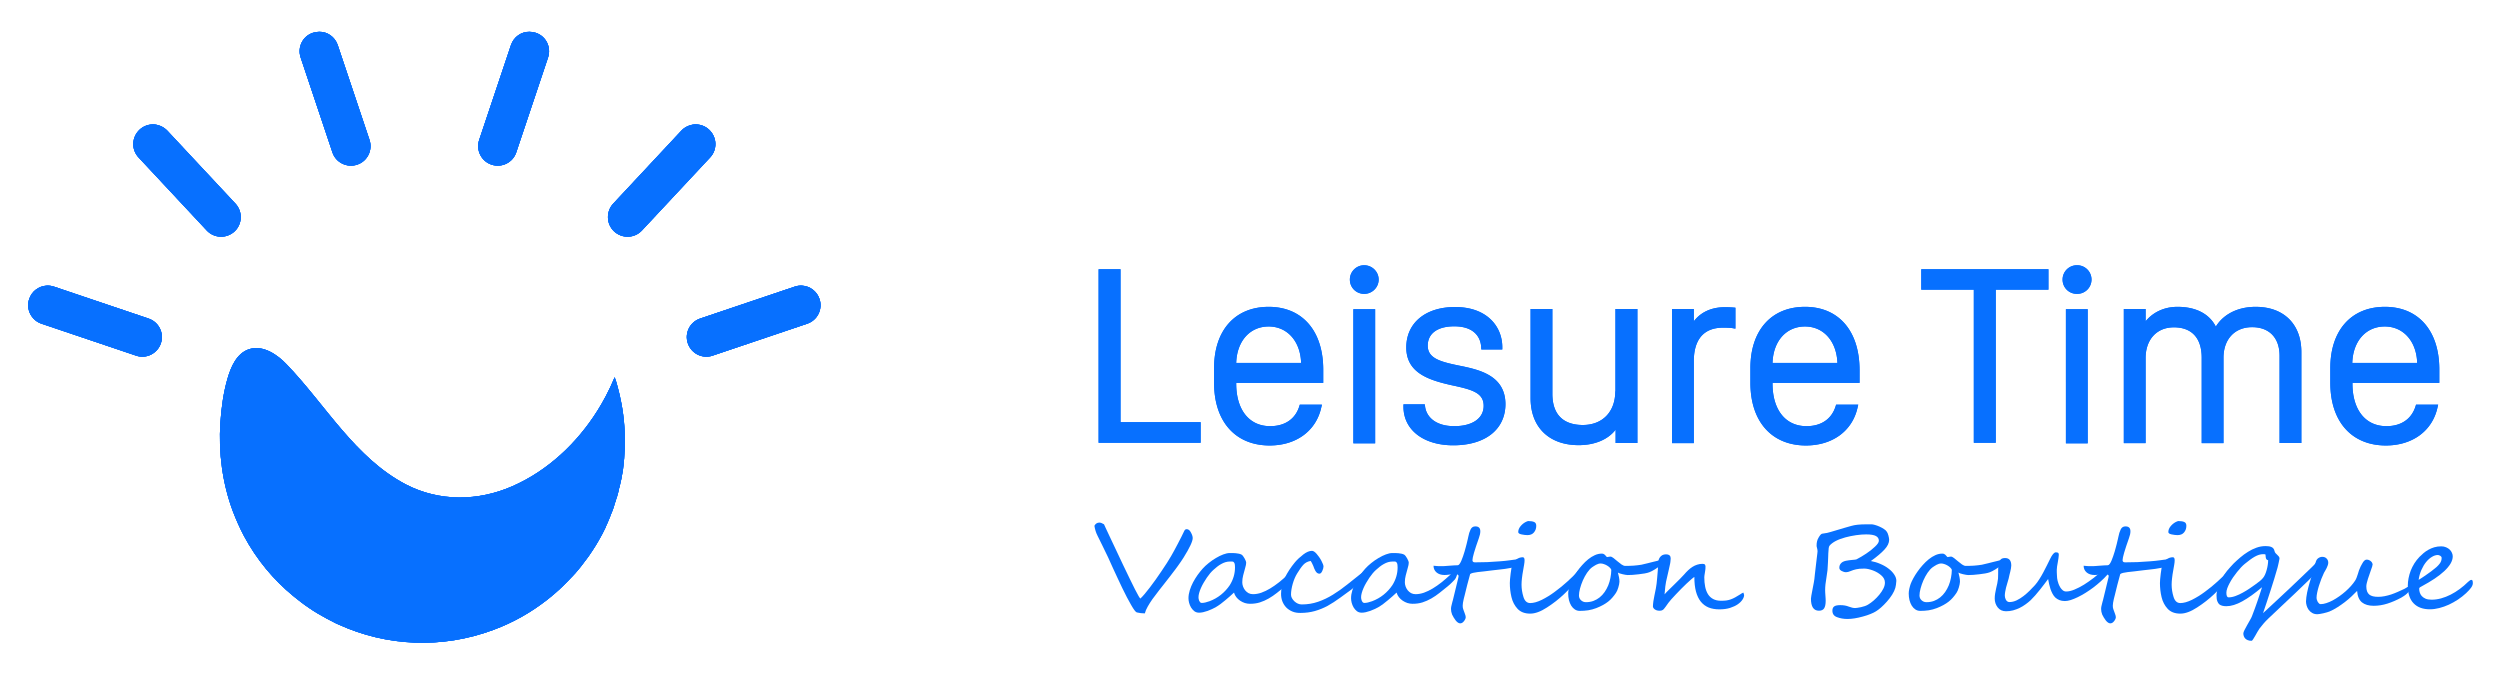 <svg width="385mm" height="104mm" viewBox="0 0 385 104" xmlns="http://www.w3.org/2000/svg"><g style="fill:#0770ff;fill-opacity:1"><path class="st0" style="fill:#0770ff;fill-opacity:1;stroke-width:1.032" transform="matrix(.256 0 0 .256 -5.307 -11.096)" d="M694.8 205.3h-13.2v104.4H743v-12.4h-48.2z"/><path class="st0" d="M234.344 96.186c-5.177 0-8.406 3.614-8.406 9.43v2.281c0 5.946 3.28 9.636 8.56 9.636 4.1 0 7.15-2.255 7.944-5.843l.102-.436h-3.408l-.077.257c-.615 1.947-2.204 3.05-4.485 3.05-3.229 0-5.227-2.512-5.227-6.561v-.103h13.402v-2.024c0-5.997-3.229-9.687-8.405-9.687zm-4.997 8.636c.102-3.357 2.101-5.612 4.997-5.612 2.87 0 4.894 2.28 4.997 5.612zM247.388 96.545h3.357V117.2h-3.357zM249.053 89.78a2.204 2.204 0 0 0-2.204 2.204c0 1.23.974 2.203 2.204 2.203 1.23 0 2.23-.999 2.23-2.203 0-1.205-1-2.204-2.23-2.204zM263.532 105.207c-2.844-.59-4.69-1.128-4.69-3.05 0-1.87 1.512-2.972 4.075-2.972 3.716 0 4.126 2.434 4.152 3.203l.025.359h3.23v-.36c0-3.074-2.256-6.175-7.279-6.175-4.561 0-7.508 2.46-7.508 6.227 0 3.92 3.46 5.023 6.996 5.817 3.126.666 4.92 1.153 4.92 3.178 0 1.922-1.742 3.126-4.51 3.126-3.05 0-4.331-1.563-4.51-3.024l-.051-.333h-3.28v.359c0 3.562 3.075 5.945 7.662 5.945 4.971 0 8.046-2.46 8.046-6.38-.051-4.485-4.228-5.305-7.278-5.92zM287.723 109.204c0 3.127-1.947 5.177-4.997 5.177-2.152 0-4.69-.846-4.69-4.818V96.52h-3.356v13.736c0 4.459 2.844 7.227 7.406 7.227 2.485 0 4.535-.872 5.689-2.384v2.05h3.357V96.52h-3.383v12.685zM304.637 96.237c-2.589 0-4.05 1.154-4.818 2.179v-1.897h-3.357v20.655h3.357v-12.66c0-2.331.794-5.124 4.51-5.124.615 0 1.23.025 1.46.076l.436.077v-3.229l-.333-.025a15.286 15.286 0 0 0-1.255-.051zM316.937 96.186c-5.176 0-8.405 3.614-8.405 9.43v2.281c0 5.946 3.28 9.636 8.559 9.636 4.1 0 7.15-2.255 7.944-5.843l.103-.436h-3.409l-.077.257c-.615 1.947-2.203 3.05-4.484 3.05-3.23 0-5.228-2.512-5.228-6.561v-.103h13.403v-2.024c-.026-5.997-3.23-9.687-8.406-9.687zm-4.997 8.636c.103-3.357 2.102-5.612 4.997-5.612 2.87 0 4.87 2.28 4.997 5.612z" style="fill:#0770ff;fill-opacity:1;stroke-width:.265" transform="translate(-38.97 -48.931)"/><path class="st0" style="fill:#0770ff;fill-opacity:1;stroke-width:1.032" transform="matrix(.256 0 0 .256 -5.307 -11.096)" d="M1176.5 217.6h31.6v92.1h13.2v-92.1h31.7v-12.3h-76.5z"/><path class="st0" style="fill:#0770ff;fill-opacity:1;stroke-width:.265" d="M357.119 96.545h3.357V117.2h-3.357zM358.81 89.78a2.204 2.204 0 0 0-2.203 2.204c0 1.23.974 2.203 2.204 2.203a2.204 2.204 0 1 0 0-4.407zM386.359 96.186c-3.255 0-5.253 1.538-6.15 3.05-1-1.973-3.076-3.05-5.894-3.05-2.358 0-3.998 1.077-4.92 2.23v-1.897h-3.358v20.655h3.357V104.08c0-2.87 1.717-4.74 4.357-4.74 2.767 0 4.28 1.665 4.28 4.689v13.146h3.356v-13.146c0-2.87 1.743-4.715 4.408-4.715 2.64 0 4.228 1.64 4.228 4.407v13.429h3.358v-13.941c.025-4.305-2.666-7.022-7.022-7.022zM414.625 107.846v-2.024c0-5.946-3.204-9.636-8.38-9.636-5.177 0-8.406 3.614-8.406 9.43v2.281c0 5.946 3.28 9.636 8.56 9.636 4.1 0 7.15-2.255 7.944-5.843l.102-.436h-3.408l-.077.257c-.615 1.947-2.204 3.05-4.485 3.05-3.228 0-5.227-2.512-5.227-6.561v-.103h13.377zm-13.403-3.024c.103-3.357 2.101-5.612 4.997-5.612 2.87 0 4.895 2.28 4.997 5.612z" transform="translate(-38.97 -48.931)"/><g aria-label="Vacation Boutique" style="font-weight:700;font-size:19.933px;line-height:2.2;font-family:'Segoe UI';-inkscape-font-specification:'Segoe UI Bold';stroke:#000;stroke-width:1.5" stroke="none"><path d="M209.255 140.357q0 .789-1.314 3.183-.37.662-.788 1.314-.205.33-.4.623-.194.292-.389.574-.185.273-.37.555-.185.272-.389.564-.282.419-.584.847l-.603.866q-.613.896-.993 1.49-.38.613-.681 1.216-.302.594-.419 1.12-.574 0-1.158-.157-.243-.068-.827-1.226-.292-.584-.613-1.265-.322-.681-.662-1.499l-.682-1.635q-.34-.818-.68-1.664-.653-1.655-.702-1.762-.457-1.09-.846-1.976-.38-.885-.691-1.586-.312-.691-.438-1.596.243-.526.72-.526.272 0 .671.282.01.02.215.536.214.506.632 1.528.419 1.012.896 2.15.477 1.14 1.012 2.434.545 1.285.973 2.287.428.993.75 1.723.652 1.45.788 1.518.555-.594 1.372-1.82.419-.623.837-1.285.419-.661.847-1.391.438-.73.779-1.334.34-.603.593-1.1.205-.399.448-.905.253-.516.545-1.158.302-.642.526-1.158.223-.516.389-.905.117-.321.36-.321.37 0 .613.535.263.545.263.924zM224.039 145.963q0 .117-.03.283-.029.155-.087.32-.049.166-.117.322-.058.146-.126.234-.059.078-.176.214-.107.126-.243.282-.136.156-.302.33-.155.166-.33.322-.604.555-1.188 1.08-.574.516-1.187.915-.613.4-1.285.643-.662.233-1.44.224-.36 0-.73-.127-.36-.136-.682-.38-.32-.243-.554-.584-.234-.34-.331-.749l-.594.613q-.311.312-.652.633-.331.321-.691.623-.36.301-.74.554-.214.137-.516.292-.292.156-.622.292-.322.127-.653.215-.32.077-.584.077-.399 0-.69-.243-.283-.253-.477-.613-.185-.36-.283-.769-.087-.409-.087-.73 0-.642.185-1.314.185-.671.477-1.304.301-.642.661-1.217.37-.574.72-1.021.37-.468.876-.925.507-.467 1.052-.827.545-.37 1.07-.594.526-.224.935-.224h.428q.233 0 .457.03.224.019.438.077.214.049.39.156.087.058.204.224.117.165.214.37.107.204.175.408.068.205.068.322 0 .32-.146.856-.155.672-.292 1.226-.126.545-.126 1.13 0 .33.107.68.107.341.302.624.204.282.486.467.292.175.652.175.594 0 1.217-.243.623-.253 1.255-.682.643-.438 1.275-1.002.633-.574 1.246-1.217l.166-.194q.126-.146.253-.283.136-.146.262-.253.127-.116.185-.116.205 0 .205.399zm-8.662-.807q0-.166-.02-.41-.02-.242-.126-.398-.107-.156-.263-.146h-.312q-.34 0-.661.107-.312.107-.614.302-.301.185-.583.438-.273.243-.536.515-.224.224-.477.555-.243.331-.486.73-.234.39-.458.827-.224.429-.389.857-.166.418-.263.817-.097.39-.097.71 0 .098.02.264.029.155.077.311.059.146.146.253.098.107.234.107.448 0 1.12-.282.914-.39 1.654-1.06.75-.682 1.275-1.568.759-1.372.759-2.93z" style="font-weight:400;font-family:'Segoe Script';-inkscape-font-specification:'Segoe Script';stroke:none" transform="matrix(1.064 0 0 .939 -38.97 -48.931)"/><path d="M234.842 145.895q0 .35-.253.633-.088.097-.273.263-.184.155-.33.301l-.896.896q-.253.253-.477.457-.214.195-.38.34l-.68.565-.906.75q-1.012.837-1.868 1.372-.857.526-1.84.847-.973.311-2.063.311-.672.02-1.207-.233-.526-.253-.895-.682-.36-.437-.555-1.021-.185-.584-.175-1.236 0-1.295.545-2.59.554-1.294 1.47-2.55.496-.661 1.196-1.265.691-.603 1.256-.603.302 0 .69.506.196.253.37.545.176.282.322.604.292.632.292.914 0 .283-.175.73-.175.448-.419.448-.35 0-.584-.477-.117-.243-.175-.409-.049-.175-.117-.37-.224-.583-.38-.836-.642.116-1.07.632-.204.253-.428.613-.214.35-.458.798-.194.35-.36.789-.165.438-.282.905-.117.457-.185.924-.068.458-.068.857 0 .564.487 1.1.496.516 1.07.516 1.246 0 2.365-.438 1.12-.438 2.151-1.168 1.022-.71 2.073-1.665.526-.476.993-.895.477-.428.905-.818.71-.622 1.178-.622.136 0 .136.262z" style="font-weight:400;font-family:'Segoe Script';-inkscape-font-specification:'Segoe Script';stroke:none" transform="matrix(1.064 0 0 .939 -38.97 -48.931)"/><path d="M247.572 145.963q0 .117-.029.283-.029.155-.087.32-.05.166-.117.322-.059.146-.127.234-.058.078-.175.214-.107.126-.243.282-.137.156-.302.33-.156.166-.33.322-.604.555-1.188 1.08-.574.516-1.188.915-.613.4-1.284.643-.662.233-1.44.224-.36 0-.73-.127-.36-.136-.682-.38-.321-.243-.555-.584-.233-.34-.33-.749l-.594.613q-.312.312-.652.633-.331.321-.691.623-.36.301-.74.554-.214.137-.516.292-.292.156-.623.292-.321.127-.652.215-.321.077-.584.077-.399 0-.691-.243-.282-.253-.477-.613-.185-.36-.282-.769-.088-.409-.088-.73 0-.642.185-1.314.185-.671.477-1.304.302-.642.662-1.217.37-.574.72-1.021.37-.468.876-.925.506-.467 1.051-.827.545-.37 1.07-.594.526-.224.935-.224h.428q.234 0 .458.03.224.019.438.077.214.049.39.156.087.058.203.224.117.165.215.37.107.204.175.408.068.205.068.322 0 .32-.146.856-.156.672-.292 1.226-.127.545-.127 1.13 0 .33.107.68.108.341.302.624.205.282.487.467.292.175.652.175.594 0 1.216-.243.623-.253 1.256-.682.642-.438 1.275-1.002.633-.574 1.246-1.217.048-.058.165-.194.127-.146.253-.283.137-.146.263-.253.127-.116.185-.116.204 0 .204.399zm-8.662-.807q0-.166-.02-.41-.019-.242-.126-.398-.107-.156-.263-.146h-.311q-.34 0-.662.107-.311.107-.613.302-.302.185-.584.438-.272.243-.535.515-.224.224-.477.555-.243.331-.487.73-.233.39-.457.827-.224.429-.39.857-.165.418-.262.817-.098.39-.098.71 0 .098.02.264.03.155.078.311.058.146.146.253.097.107.233.107.448 0 1.12-.282.915-.39 1.654-1.06.75-.682 1.275-1.568.76-1.372.76-2.93z" style="font-weight:400;font-family:'Segoe Script';-inkscape-font-specification:'Segoe Script';stroke:none" transform="matrix(1.064 0 0 .939 -38.97 -48.931)"/><path d="M256.78 144.173q0 .175-.05.301-.048.127-.135.214-.088.088-.205.166-.117.068-.243.136-.321.146-.77.244-.437.097-.914.175-.467.068-.934.126-.458.049-.837.107-.71.107-1.256.175-.545.059-.944.117-.399.059-.662.127-.262.068-.418.194-.205.886-.428 1.801-.215.905-.37 1.703-.03.136-.068.292-.03.146-.068.312-.069.34-.108.603-.038.253-.038.487 0 .33.068.535.039.107.087.282.049.166.127.39.156.457.156.652 0 .311-.254.671-.243.36-.545.36-.32 0-.661-.486-.166-.244-.292-.487-.127-.234-.224-.477-.156-.467-.156-.915 0-.097.01-.194.01-.107.03-.224.038-.214.116-.536.039-.155.058-.262.03-.117.05-.185.233-1.08.388-1.81.166-.73.244-1.14.204-.914.204-1.03 0-.157-.117-.234-.107-.088-.262-.088-.185 0-.419.02-.233.01-.516.048-.282.039-.467.059-.185.01-.272.01-.35 0-.643-.108-.282-.107-.486-.301-.215-.205-.331-.477-.117-.282-.117-.633.272.04.555.059.292.01.603.01.136 0 .409-.01.282-.02.7-.059.429-.039.73-.058.312-.02.507-.02.233 0 .515-.72.137-.37.254-.75.126-.379.223-.788.107-.408.176-.72.077-.321.126-.545.02-.058.088-.428.048-.195.078-.36.038-.175.058-.312.068-.37.146-.681.088-.311.195-.564.214-.507.69-.507.72 0 .72.799 0 .496-.213 1.138-.925 2.95-.925 3.601 0 .36.36.36.886 0 1.791-.038.915-.05 1.771-.127.448-.039.789-.078.35-.049.642-.088.292-.048.555-.087.272-.039.574-.078.059-.01.146-.01.097-.01.185.02.088.029.156.107.068.068.068.214z" style="font-weight:400;font-family:'Segoe Script';-inkscape-font-specification:'Segoe Script';stroke:none" transform="matrix(1.064 0 0 .939 -38.97 -48.931)"/><path d="M258.979 138.343q0 .632-.33 1.08-.322.448-.945.448-.39 0-.866-.117-.467-.117-.467-.38 0-.476.292-.905.301-.438.72-.71.33-.195.438-.195.555 0 .856.156.302.146.302.623zm6.375 7.912q.01.205-.185.555-.185.35-.516.798-.321.438-.759.944-.428.506-.905 1.013-.545.584-1.158 1.129-.604.535-1.295 1.04-1.362 1.013-2.433 1.013-1.178 0-1.83-.788-.652-.798-.885-1.927-.234-1.12-.234-2.307 0-.496.117-1.547.058-.526.117-.906.058-.38.126-.613.136-.457.574-.798.448-.36.935-.36.263 0 .263.496 0 .331-.069.75-.058.418-.126.827-.127.769-.185 1.382-.058.604-.058 1.051 0 .983.272 1.986.273 1.022.983 1.022.72 0 1.674-.526.477-.272.954-.603.477-.331.954-.74.486-.409.934-.817.448-.419.876-.857t.769-.818q.34-.38.594-.7l.029-.059q.029-.048.058-.087.03-.049.059-.078.029-.03.058-.02.136 0 .204.214.088.205.088.331z" style="font-weight:400;font-family:'Segoe Script';-inkscape-font-specification:'Segoe Script';stroke:none" transform="matrix(1.064 0 0 .939 -38.97 -48.931)"/><path d="M277.432 144.007q0 .166-.117.36-.116.195-.301.4-.185.194-.419.389-.233.185-.467.35-.234.156-.448.282-.204.117-.34.175-.253.108-.672.195-.409.078-.856.136-.448.059-.876.098-.429.029-.72.029-.117 0-.322-.039-.204-.039-.418-.097-.214-.059-.409-.127-.185-.078-.272-.156.087.37.155.75.068.37.068.769 0 .175-.048.428-.04.253-.117.516-.068.253-.156.496-.087.234-.185.39-.253.428-.525.778-.263.35-.604.652-.33.292-.75.555-.418.263-.963.506-.584.253-1.177.36-.584.097-1.217.097-.399 0-.71-.233-.312-.234-.526-.623-.214-.4-.33-.915-.108-.516-.108-1.08 0-.146.02-.36.029-.214.068-.438.048-.224.097-.429.049-.204.097-.35.136-.409.39-.934.253-.526.593-1.07.34-.556.76-1.081.418-.535.875-.954.458-.418.954-.672.496-.253.993-.253.165 0 .263.05.107.048.175.126.078.078.136.165.058.088.136.175.03.049.088.049.078 0 .195-.039.116-.039.262-.039.185 0 .458.243.272.234.564.526.302.282.594.526.302.233.535.233.263 0 .565-.01.301-.01.613-.029.311-.03.613-.068.302-.039.555-.088.068-.02.321-.087l.584-.156.71-.204q.38-.107.701-.195.321-.097.526-.156.214-.058.233-.058.059 0 .107.029.05.03.05.107zm-7.591 1.557q-.059-.194-.234-.38-.165-.184-.39-.33-.213-.146-.457-.234-.243-.097-.457-.097-.175 0-.34.058-.166.059-.332.156-.155.088-.301.205-.146.107-.273.204-.38.321-.73.905-.34.574-.603 1.246-.253.662-.409 1.324-.156.661-.156 1.148 0 .214.068.418.078.195.215.35.136.147.32.244.186.088.41.088.583 0 1.08-.205.496-.214.895-.574.409-.37.72-.876.312-.506.526-1.09.214-.594.321-1.246.117-.652.127-1.314z" style="font-weight:400;font-family:'Segoe Script';-inkscape-font-specification:'Segoe Script';stroke:none" transform="matrix(1.064 0 0 .939 -38.97 -48.931)"/><path d="M289.063 149.7q0 .341-.234.75-.233.409-.69.77-.449.35-1.12.593-.672.233-1.538.233-.876 0-1.547-.301-.672-.312-1.14-.964-.457-.652-.7-1.654-.233-1.003-.233-2.395-.156.098-.458.4-.302.291-.681.7-.37.4-.779.866-.399.468-.769.905-.36.429-.652.799-.282.37-.418.574-.244.37-.39.623-.146.243-.272.399-.127.146-.273.214-.136.058-.36.058-.204 0-.38-.058-.174-.068-.301-.166-.127-.107-.195-.233-.068-.127-.068-.253 0-.175.02-.4.02-.233.048-.466l.078-.477q.04-.234.068-.419.098-.516.215-1.207.116-.69.184-1.683.05-.633.088-1.198.049-.564.049-1.177 0-.292.068-.565.068-.272.204-.477.146-.214.35-.34.215-.127.507-.127.214 0 .35.059.136.058.214.155.078.098.098.224.029.117.029.243 0 .146-.02.292-.02.137-.02.244 0 .029-.028.224-.03.185-.088.477-.049.292-.127.652-.068.36-.146.72-.165.75-.243 1.207-.068.447-.107.778-.03.321-.049.604-.01.282-.058.681.214-.292.603-.72.39-.438.808-.896.419-.467.798-.895.39-.438.613-.73.292-.39.594-.71.302-.322.623-.555.321-.234.681-.36.36-.137.77-.137.281 0 .36.137.077.136.077.33 0 .078-.01.166v.156q0 .078-.029.282-.03.195-.058.428l-.059.428q-.02.205-.02.283 0 .846.127 1.557.127.7.409 1.217.282.506.75.788.467.282 1.148.282.438 0 .769-.049.34-.058.642-.184.312-.127.623-.322.321-.194.72-.486.098-.078.195-.146l.156-.098q.077-.048.126-.048zM311.097 147.384q0 .224-.058.643-.058.428-.088.496-.126.506-.457 1.11-.33.593-.769 1.148-.418.535-.847.964-.428.418-.73.623-.311.223-.788.438-.467.223-1.11.418-1.274.4-2.228.4-.818 0-1.499-.293-.681-.272-.681-1.06 0-.478.243-.692.253-.224.895-.224.71 0 1.236.244.536.233.915.233.214 0 .857-.146.632-.155 1.002-.408.409-.273.847-.701.438-.438.798-.935.37-.506.594-1.022.224-.515.214-.973 0-.662-.526-1.177-.525-.526-1.236-.818-.72-.292-1.226-.292-.779 0-1.187.117-.419.107-.798.292-.38.185-.653.185-.311 0-.642-.205-.33-.204-.33-.515 0-.273.077-.468.088-.204.224-.34.136-.146.311-.224.176-.088.37-.127.195-.048.419-.078.224-.038.477-.058.506-.039.613-.097.671-.39 1.382-.925.37-.272.681-.555.321-.292.604-.593.564-.594.564-.974 0-.515-.428-.778t-1.411-.263q-.322 0-.691.03-.37.028-.76.097-.389.058-.788.155-.39.088-.769.205-.38.116-.73.262-.35.146-.652.322-.302.175-.535.38-.234.194-.38.408-.078.117-.117.399-.029.272-.058.876l-.02.662q-.01.35-.029.788-.02.438-.039.76-.01.31-.029.535-.02.184-.058.457-.03.263-.078.623-.097.7-.156 1.216-.048.516-.048.974 0 .155.01.38.01.213.029.496.02.282.029.506.01.214.01.35 0 .847-.224 1.246-.224.39-.75.39-1.158 0-1.158-1.977 0-.233.234-1.566.234-1.324.263-1.655.049-.448.078-.847.039-.399.078-.759t.087-.847q.049-.486.117-1.119.049-.39.068-.633.03-.243.03-.34 0-.234-.069-.516-.039-.156-.058-.263-.01-.117-.01-.185 0-.72.263-1.236.34-.681.554-.69.341-.05.643-.118.301-.077.574-.165 1.265-.428 1.995-.672.74-.243.964-.311.447-.146.934-.204.253-.04.603-.05.35-.019.818-.019h.545q.204-.01.535.098.341.107.682.282.35.175.642.399.292.214.409.438.136.204.233.623.049.214.078.39.03.165.03.3 0 .79-.682 1.616-.671.828-1.966 1.879.72.146 1.382.477.672.32 1.178.769.516.438.817.963.312.516.312 1.051zM326.718 144.007q0 .166-.116.36-.117.195-.302.4-.185.194-.419.389-.233.185-.467.35-.233.156-.447.282-.205.117-.341.175-.253.108-.672.195-.408.078-.856.136-.448.059-.876.098-.428.029-.72.029-.117 0-.321-.039-.205-.039-.419-.097-.214-.059-.409-.127-.185-.078-.272-.156.087.37.155.75.069.37.069.769 0 .175-.05.428-.038.253-.116.516-.068.253-.156.496-.087.234-.185.39-.253.428-.525.778-.263.35-.604.652-.33.292-.749.555-.418.263-.964.506-.583.253-1.177.36-.584.097-1.217.097-.399 0-.71-.233-.312-.234-.526-.623-.214-.4-.33-.915-.108-.516-.108-1.08 0-.146.02-.36.029-.214.068-.438.049-.224.097-.429.049-.204.097-.35.137-.409.39-.934.253-.526.593-1.07.341-.556.76-1.081.418-.535.876-.954.457-.418.953-.672.497-.253.993-.253.166 0 .263.05.107.048.175.126.078.078.136.165.059.088.137.175.029.049.087.049.078 0 .195-.039t.263-.039q.185 0 .457.243.273.234.565.526.301.282.593.526.302.233.535.233.263 0 .565-.01.302-.01.613-.029.312-.03.613-.068.302-.039.555-.088.068-.02.321-.087l.584-.156.71-.204q.38-.107.701-.195.322-.097.526-.156.214-.058.234-.058.058 0 .107.029.048.03.048.107zm-7.591 1.557q-.058-.194-.234-.38-.165-.184-.389-.33-.214-.146-.457-.234-.244-.097-.458-.097-.175 0-.34.058-.166.059-.331.156-.156.088-.302.205-.146.107-.273.204-.38.321-.73.905-.34.574-.603 1.246-.253.662-.409 1.324-.155.661-.155 1.148 0 .214.068.418.078.195.214.35.136.147.32.244.186.088.41.088.584 0 1.08-.205.496-.214.895-.574.41-.37.72-.876.312-.506.526-1.09.214-.594.321-1.246.117-.652.127-1.314z" style="font-weight:400;font-family:'Segoe Script';-inkscape-font-specification:'Segoe Script';stroke:none" transform="matrix(1.064 0 0 .939 -38.97 -48.931)"/><path d="M342.271 144.718q0 .37-.185.846-.185.468-.506.876-.409.526-.924 1.042-.507.516-1.061.993-.555.467-1.13.875-.573.4-1.119.701-.535.292-1.012.467-.477.166-.837.166-.457 0-.798-.156-.34-.156-.593-.418-.244-.273-.41-.633-.165-.36-.291-.76-.117-.398-.195-.817-.078-.428-.146-.827-.243.37-.555.837-.301.457-.642.934-.33.477-.681.925-.34.438-.643.769-.34.36-.75.69-.398.332-.856.585-.447.243-.944.399-.496.146-1.022.146-.768 0-1.206-.633-.429-.632-.429-1.46 0-.389.059-.807.068-.429.146-.847.087-.419.165-.818.078-.409.107-.769.01-.146.01-.36.01-.224.01-.516v-.477q0-.223.01-.418.01-.204.03-.399.019-.195.058-.409.058-.33.263-.574.204-.243.642-.243.895 0 .895 1.236 0 .214-.048.477-.04.253-.098.535-.058.272-.126.564-.059.283-.107.555l-.195.76q-.097.379-.185.739-.078.36-.126.7-.049.332-.049.614 0 .146.039.33.039.176.117.341.078.156.204.263.136.107.312.107.515 0 1.04-.282.527-.292 1.003-.71.487-.429.906-.906.428-.486.749-.885.311-.4.613-.944.312-.545.584-1.13.282-.593.535-1.177.253-.584.458-1.051.457-1.07.817-1.07.263 0 .35.087.088.078.088.33 0 .195-.048.526-.04.331-.098.691-.058.36-.107.691-.039.331-.039.516v.409l.02.487q.01.253.03.506.028.243.067.418.04.205.136.506.098.292.244.575.155.282.37.486.214.195.496.195.526 0 1.187-.312.672-.311 1.373-.798.7-.496 1.391-1.1.691-.613 1.285-1.206l.467-.467q.244-.234.438-.39.205-.156.321-.204.127-.049.127.078z" style="font-weight:400;font-family:'Segoe Script';-inkscape-font-specification:'Segoe Script';stroke:none" transform="matrix(1.064 0 0 .939 -38.97 -48.931)"/><path d="M350.875 144.173q0 .175-.049.301-.049.127-.136.214-.088.088-.204.166-.117.068-.244.136-.32.146-.769.244-.438.097-.915.175-.467.068-.934.126-.457.049-.837.107-.71.107-1.255.175-.545.059-.944.117-.4.059-.662.127-.263.068-.419.194-.204.886-.428 1.801-.214.905-.37 1.703-.03.136-.068.292-.03.146-.068.312-.068.34-.107.603-.039.253-.039.487 0 .33.068.535.039.107.088.282.048.166.126.39.156.457.156.652 0 .311-.253.671-.243.36-.545.36-.321 0-.662-.486-.165-.244-.292-.487-.126-.234-.224-.477-.156-.467-.156-.915 0-.097.01-.194.01-.107.03-.224.039-.214.116-.536.04-.155.059-.262l.049-.185.389-1.81q.165-.73.243-1.14.205-.914.205-1.03 0-.157-.117-.234-.107-.088-.263-.088-.185 0-.418.02-.234.01-.516.048-.283.039-.467.059-.185.01-.273.01-.35 0-.642-.108-.283-.107-.487-.301-.214-.205-.33-.477-.118-.282-.118-.633.273.04.555.059.292.01.603.01.137 0 .41-.01.282-.02.7-.059.428-.039.73-.058.311-.02.506-.02.234 0 .516-.72.136-.37.253-.75.126-.379.224-.788.107-.408.175-.72.078-.321.127-.545.019-.058.087-.428.049-.195.078-.36.039-.175.058-.312.069-.37.146-.681.088-.311.195-.564.214-.507.691-.507.72 0 .72.799 0 .496-.214 1.138-.924 2.95-.924 3.601 0 .36.36.36.885 0 1.79-.038.915-.05 1.772-.127.448-.039.788-.078.35-.049.643-.088.292-.048.554-.087.273-.039.575-.078.058-.01.146-.01.097-.01.184.02.088.029.156.107.068.068.068.214z" style="font-weight:400;font-family:'Segoe Script';-inkscape-font-specification:'Segoe Script';stroke:none" transform="matrix(1.064 0 0 .939 -38.97 -48.931)"/><path d="M353.074 138.343q0 .632-.33 1.08-.322.448-.945.448-.389 0-.866-.117-.467-.117-.467-.38 0-.476.292-.905.302-.438.72-.71.331-.195.438-.195.555 0 .857.156.301.146.301.623zm6.375 7.912q.01.205-.185.555-.184.35-.515.798-.322.438-.76.944-.428.506-.905 1.013-.545.584-1.158 1.129-.603.535-1.294 1.04-1.363 1.013-2.433 1.013-1.178 0-1.83-.788-.652-.798-.886-1.927-.233-1.12-.233-2.307 0-.496.116-1.547.059-.526.117-.906.059-.38.127-.613.136-.457.574-.798.448-.36.934-.36.263 0 .263.496 0 .331-.068.75-.059.418-.127.827-.126.769-.185 1.382-.058.604-.058 1.051 0 .983.273 1.986.272 1.022.983 1.022.72 0 1.674-.526.476-.272.953-.603.477-.331.954-.74.487-.409.935-.817.447-.419.875-.857.429-.438.77-.818.34-.38.593-.7l.03-.059q.028-.048.058-.087.029-.049.058-.078.03-.03.058-.02.137 0 .205.214.087.205.087.331z" style="font-weight:400;font-family:'Segoe Script';-inkscape-font-specification:'Segoe Script';stroke:none" transform="matrix(1.064 0 0 .939 -38.97 -48.931)"/><path d="M372.793 144.426q0 .399-.312.915-.924 1.07-1.82 2.053-.885.983-1.81 1.976-.915.983-1.888 2.015-.973 1.031-2.054 2.2-.34.369-.661.787-.322.429-.584.818-.137.204-.302.545-.166.34-.331.662-.156.33-.302.564-.136.244-.224.244-.32 0-.545-.107-.223-.098-.37-.273-.136-.165-.204-.38-.068-.214-.068-.447 0-.175.166-.555.165-.37.38-.798l.418-.837q.204-.399.282-.633.253-.74.438-1.323.185-.584.35-1.12.166-.545.321-1.09.156-.554.35-1.226-1.576 1.518-2.86 2.316-1.276.799-2.307.799-.682 0-1.022-.312-.166-.165-.282-.506-.117-.34-.117-.973 0-.263.058-.594.059-.33.156-.691.107-.36.243-.73.146-.37.312-.72.175-.35.36-.662.185-.311.389-.603.214-.292.448-.584.243-.302.506-.623.448-.497.973-1.003.535-.516 1.12-.924.583-.419 1.216-.672.642-.263 1.314-.263.233 0 .448.03.214.029.389.116.175.078.292.234.117.156.165.399.04.224.156.38.127.146.253.282.127.126.224.272.097.137.097.341 0 .02-.039.214-.029.195-.078.448l-.097.486q-.049.244-.078.36-.224.896-.477 1.83-.253.935-.525 1.888-.263.944-.545 1.889-.273.934-.545 1.83l2.063-2.171q.964-1.012 1.8-1.908.847-.905 1.597-1.722.759-.818 1.48-1.606.116-.127.184-.205l.165-.185q.088-.107.205-.253.126-.155.35-.418.04-.039.107-.088.068-.048.146-.087.078-.049.137-.078.068-.03.097-.03.156 0 .224.166.068.156.068.34zm-7.884-.438q-.223-.049-.301-.263-.068-.224-.068-.506 0-.195-.069-.205-.068-.019-.262-.019-.321 0-.623.107t-.623.311q-.321.205-.681.507-.35.301-.779.69-.234.215-.526.565-.282.34-.574.76-.292.408-.574.875-.273.458-.487.915-.214.448-.35.866-.127.409-.127.74 0 .75.322.75.477 0 1.002-.224.535-.224 1.042-.546.515-.32.983-.68l.827-.653q.817-.642 1.129-1.09.155-.204.292-.545.136-.35.233-.75.098-.398.156-.817.058-.418.058-.788z" style="font-weight:400;font-family:'Segoe Script';-inkscape-font-specification:'Segoe Script';stroke:none" transform="matrix(1.064 0 0 .939 -38.97 -48.931)"/><path d="M385.416 148.708q0 .175-.126.38-.127.204-.312.399-.185.194-.409.36-.214.165-.399.282-1.002.613-1.995.973-.993.36-1.995.36-1.07 0-1.694-.564-.613-.574-.7-1.878-.35.418-.808.905-.448.477-.973.934-.526.457-1.1.866-.565.409-1.139.681-.136.059-.37.137-.233.078-.496.146-.253.068-.487.107-.233.048-.37.048-.438 0-.749-.204t-.516-.516q-.194-.311-.292-.681-.097-.37-.097-.7 0-.302.049-.682.048-.39.116-.798.078-.419.176-.847.097-.428.204-.837.243-.856.448-1.645.214-.788.408-1.615.108-.467.38-.672.273-.214.584-.214.39 0 .623.282.233.273.233.682 0 .184-.068.418-.068.224-.165.457-.097.224-.204.429-.108.204-.176.34-.185.429-.38.993-.194.555-.35 1.13-.155.564-.253 1.09-.097.515-.097.875 0 .175.049.36.048.185.126.34.088.157.195.264.107.097.224.097.37 0 .817-.166.458-.165.925-.447.477-.292.954-.672.477-.38.905-.808.428-.428.788-.885.36-.458.604-.886.126-.224.214-.496.097-.283.175-.575.078-.301.165-.603.098-.311.224-.603.088-.176.175-.37.088-.205.195-.38.107-.175.234-.292.126-.117.292-.117.214 0 .37.098.165.087.272.214.107.117.156.253.058.126.058.195 0 .116-.068.37-.068.243-.175.574-.097.33-.214.71-.117.38-.224.74-.097.36-.166.681-.068.321-.068.545 0 .487.107.818.107.33.322.535.214.195.535.282.321.088.75.088.466 0 .934-.107.477-.107.953-.283.477-.184.964-.428.487-.243.973-.506.195-.107.302-.204.107-.098.204-.098.127 0 .185.098.068.097.068.243z" style="font-weight:400;font-family:'Segoe Script';-inkscape-font-specification:'Segoe Script';stroke:none" transform="matrix(1.064 0 0 .939 -38.97 -48.931)"/><path d="M390.02 143.598q0-.107-.059-.194-.058-.088-.146-.146-.078-.059-.175-.088-.088-.039-.156-.039-.428 0-.876.312-.447.301-.837.846-.389.546-.68 1.295-.293.75-.4 1.625.136-.087.36-.253.224-.165.477-.36.263-.204.516-.409.263-.204.467-.38.448-.379.74-.67.292-.302.457-.546.175-.253.244-.486.068-.244.068-.507zm4.516 4.156q0 .34-.253.74-.253.399-.72.895-.536.565-1.178 1.051-.643.477-1.324.838-.681.35-1.382.554-.7.205-1.353.205-1.528 0-2.365-.983-.837-.983-.837-2.881 0-.604.107-1.227.107-.632.312-1.245.214-.613.525-1.188.321-.574.74-1.07.263-.302.584-.613.321-.312.71-.555.39-.253.847-.409.467-.156 1.012-.156.39 0 .701.156.311.146.526.38.214.233.32.525.118.292.118.574 0 .594-.322 1.207-.32.604-.905 1.227-.584.613-1.401 1.236-.818.613-1.82 1.226-.137.078-.273.175-.136.088-.136.224 0 .292.078.613t.282.594q.204.263.545.438.35.175.886.175.681 0 1.382-.214.71-.224 1.382-.613.681-.39 1.314-.925.642-.535 1.197-1.158.311-.34.496-.34.107 0 .156.126t.049.418z" style="font-weight:400;font-family:'Segoe Script';-inkscape-font-specification:'Segoe Script';stroke:none" transform="matrix(1.064 0 0 .939 -38.97 -48.931)"/></g><path class="st0" style="fill:#0770ff;fill-opacity:1;stroke-width:1.032" transform="matrix(.256 0 0 .256 -5.307 -11.096)" d="M694.8 205.3h-13.2v104.4H743v-12.4h-48.2z"/><path class="st0" d="M234.344 96.186c-5.177 0-8.406 3.614-8.406 9.43v2.281c0 5.946 3.28 9.636 8.56 9.636 4.1 0 7.15-2.255 7.944-5.843l.102-.436h-3.408l-.077.257c-.615 1.947-2.204 3.05-4.485 3.05-3.229 0-5.227-2.512-5.227-6.561v-.103h13.402v-2.024c0-5.997-3.229-9.687-8.405-9.687zm-4.997 8.636c.102-3.357 2.101-5.612 4.997-5.612 2.87 0 4.894 2.28 4.997 5.612zM247.388 96.545h3.357V117.2h-3.357zM249.053 89.78a2.204 2.204 0 0 0-2.204 2.204c0 1.23.974 2.203 2.204 2.203 1.23 0 2.23-.999 2.23-2.203 0-1.205-1-2.204-2.23-2.204zM263.532 105.207c-2.844-.59-4.69-1.128-4.69-3.05 0-1.87 1.512-2.972 4.075-2.972 3.716 0 4.126 2.434 4.152 3.203l.025.359h3.23v-.36c0-3.074-2.256-6.175-7.279-6.175-4.561 0-7.508 2.46-7.508 6.227 0 3.92 3.46 5.023 6.996 5.817 3.126.666 4.92 1.153 4.92 3.178 0 1.922-1.742 3.126-4.51 3.126-3.05 0-4.331-1.563-4.51-3.024l-.051-.333h-3.28v.359c0 3.562 3.075 5.945 7.662 5.945 4.971 0 8.046-2.46 8.046-6.38-.051-4.485-4.228-5.305-7.278-5.92zM287.723 109.204c0 3.127-1.947 5.177-4.997 5.177-2.152 0-4.69-.846-4.69-4.818V96.52h-3.356v13.736c0 4.459 2.844 7.227 7.406 7.227 2.485 0 4.535-.872 5.689-2.384v2.05h3.357V96.52h-3.383v12.685zM304.637 96.237c-2.589 0-4.05 1.154-4.818 2.179v-1.897h-3.357v20.655h3.357v-12.66c0-2.331.794-5.124 4.51-5.124.615 0 1.23.025 1.46.076l.436.077v-3.229l-.333-.025a15.286 15.286 0 0 0-1.255-.051zM316.937 96.186c-5.176 0-8.405 3.614-8.405 9.43v2.281c0 5.946 3.28 9.636 8.559 9.636 4.1 0 7.15-2.255 7.944-5.843l.103-.436h-3.409l-.077.257c-.615 1.947-2.203 3.05-4.484 3.05-3.23 0-5.228-2.512-5.228-6.561v-.103h13.403v-2.024c-.026-5.997-3.23-9.687-8.406-9.687zm-4.997 8.636c.103-3.357 2.102-5.612 4.997-5.612 2.87 0 4.87 2.28 4.997 5.612z" style="fill:#0770ff;fill-opacity:1;stroke-width:.265" transform="translate(-38.97 -48.931)"/><path class="st0" style="fill:#0770ff;fill-opacity:1;stroke-width:1.032" transform="matrix(.256 0 0 .256 -5.307 -11.096)" d="M1176.5 217.6h31.6v92.1h13.2v-92.1h31.7v-12.3h-76.5z"/><path class="st0" style="fill:#0770ff;fill-opacity:1;stroke-width:.265" d="M357.119 96.545h3.357V117.2h-3.357zM358.81 89.78a2.204 2.204 0 0 0-2.203 2.204c0 1.23.974 2.203 2.204 2.203a2.204 2.204 0 1 0 0-4.407zM386.359 96.186c-3.255 0-5.253 1.538-6.15 3.05-1-1.973-3.076-3.05-5.894-3.05-2.358 0-3.998 1.077-4.92 2.23v-1.897h-3.358v20.655h3.357V104.08c0-2.87 1.717-4.74 4.357-4.74 2.767 0 4.28 1.665 4.28 4.689v13.146h3.356v-13.146c0-2.87 1.743-4.715 4.408-4.715 2.64 0 4.228 1.64 4.228 4.407v13.429h3.358v-13.941c.025-4.305-2.666-7.022-7.022-7.022zM414.625 107.846v-2.024c0-5.946-3.204-9.636-8.38-9.636-5.177 0-8.406 3.614-8.406 9.43v2.281c0 5.946 3.28 9.636 8.56 9.636 4.1 0 7.15-2.255 7.944-5.843l.102-.436h-3.408l-.077.257c-.615 1.947-2.204 3.05-4.485 3.05-3.228 0-5.227-2.512-5.227-6.561v-.103h13.377zm-13.403-3.024c.103-3.357 2.101-5.612 4.997-5.612 2.87 0 4.895 2.28 4.997 5.612z" transform="translate(-38.97 -48.931)"/><g style="fill:#0770ff;fill-opacity:1;stroke-width:1.032"><path class="st0" d="M394.5 261c-.6-3.2-1.3-6.4-2.2-9.6-.5-2-1.1-4-1.8-5.9-3.5 8.5-7.3 15.2-10.3 20-12.3 19.6-30 36.3-51.3 45.6-20.5 9-43.8 9.3-63.8-1-30.7-15.9-48.6-48.1-71.9-72.3-5.5-5.8-14.1-11.8-22.5-9.2-7.6 2.4-11.1 10.8-13.1 17.7-2.5 8.6-3.7 17.6-4.3 26.5-1.2 18 1.2 36.4 7.5 53.3 2 5.2 4.2 10.2 6.7 14.9 7.6 14.2 17.7 26.3 29.6 36.1.3.3.7.6 1 .8 1.3 1 2.5 2 3.8 3 1.6 1.2 3.2 2.4 4.9 3.5 1.6 1.1 3.3 2.2 5 3.2 3.5 2.1 7.1 4 10.7 5.8.7.3 1.4.7 2.2 1 28.3 12.8 61.4 14.8 92.8 3.1 11.9-4.4 22.6-10.5 32.1-17.9.7-.5 1.3-1.1 2-1.6.4-.3.8-.6 1.2-1l1.8-1.5.2-.2c.6-.5 1.2-1.1 1.8-1.6.1-.1.2-.2.4-.3l.9-.9c.5-.5.9-.9 1.4-1.3l.6-.6 2.1-2.1c.7-.7 1.4-1.5 2.1-2.2.2-.2.3-.4.5-.5.4-.5.8-.9 1.3-1.4.4-.4.7-.8 1.1-1.2.6-.7 1.1-1.3 1.7-2 .6-.7 1.1-1.4 1.7-2.1l.9-1.2c1.1-1.4 2.1-2.7 3.1-4.1.4-.5.8-1.1 1.2-1.7.1-.2.2-.3.3-.5.4-.6.8-1.1 1.1-1.6.1-.1.1-.2.2-.3l2.1-3.3c.1-.2.3-.5.4-.7l.9-1.5c.8-1.5 1.7-2.9 2.5-4.5.3-.5.5-.9.7-1.4.2-.3.3-.6.5-1 .3-.6.6-1.1.8-1.6 0-.1.1-.2.1-.4.6-1.4 1.3-2.7 1.8-4.1.3-.6.5-1.1.7-1.7.1-.1.1-.2.1-.3.1-.3.2-.5.3-.8.2-.5.3-.9.6-1.4.3-.8.6-1.7.9-2.4.1-.4.3-.8.4-1.2.1-.3.2-.6.3-1v-.1c.2-.5.3-1.1.5-1.6l.1-.1c.2-.5.3-.9.4-1.4.1-.5.3-.9.5-1.4.2-.6.4-1.3.5-1.9.2-.5.3-1 .4-1.5.1-.3.2-.6.2-.9.1-.3.1-.6.2-.9 0-.1.1-.2.1-.4 0-.1.1-.2.1-.3.1-.2.1-.5.2-.7l.6-2.7c.2-.7.3-1.5.5-2.2v-.1c0-.2.1-.5.1-.7.2-.9.3-1.8.5-2.6.2-.9.3-1.8.4-2.7.1-.6.1-1.1.2-1.7v-.1c0-.4.1-.8.1-1.1 0-.4.1-.8.1-1.1.1-.6.1-1.2.2-1.8 0-.6.1-1.2.1-1.8.1-1.1.1-2.2.2-3.3.4-9.4-.2-18.9-2-28.3m-60.6 101.6zM328.1 45.7l-19.1 57c-2.1 6.2 1.3 12.9 7.4 14.9 6.2 2.1 12.9-1.3 14.9-7.4l19.1-57c2.1-6.2-1.2-12.9-7.4-14.9-1.2-.4-2.5-.6-3.8-.6-4.8-.1-9.4 3-11.1 8M430.6 97.2l-41 43.9c-4.4 4.8-4.2 12.2.6 16.7 4.8 4.4 12.2 4.2 16.7-.6l41-43.9c4.5-4.8 4.2-12.2-.6-16.7-2.4-2.3-5.6-3.3-8.7-3.2-3 .3-5.9 1.5-8 3.8M498.8 191l-56.9 19.2c-6.2 2.1-9.5 8.8-7.4 14.9 2.1 6.2 8.8 9.5 14.9 7.4l56.9-19.2c6.2-2.1 9.5-8.8 7.4-14.9-1.6-4.7-5.8-7.7-10.4-8-1.5-.1-3 .1-4.5.6M223.9 45.7l19.1 57c2.1 6.2-1.3 12.9-7.4 14.9-6.2 2.1-12.9-1.3-14.9-7.4l-19.1-57c-2.1-6.2 1.2-12.9 7.4-14.9 1.2-.4 2.5-.6 3.8-.6 4.8-.1 9.4 3 11.1 8M121.4 97.2l41 43.9c4.4 4.8 4.2 12.2-.6 16.7-4.8 4.4-12.2 4.2-16.7-.6l-41-43.9c-4.5-4.8-4.2-12.2.6-16.7 2.4-2.3 5.6-3.3 8.7-3.2 3 .3 5.8 1.5 8 3.8M53.2 191l56.9 19.2c6.2 2.1 9.5 8.8 7.4 14.9-2.1 6.2-8.8 9.5-14.9 7.4l-56.9-19.2c-6.2-2.1-9.5-8.8-7.4-14.9 1.6-4.7 5.8-7.7 10.4-8 1.5-.1 3 .1 4.5.6" style="fill:#0770ff;fill-opacity:1;stroke-width:1.032" transform="matrix(.256 0 0 .256 -5.307 -4.754)"/><path class="st0" d="M394.5 261c-.6-3.2-1.3-6.4-2.2-9.6-.5-2-1.1-4-1.8-5.9-3.5 8.5-7.3 15.2-10.3 20-12.3 19.6-30 36.3-51.3 45.6-20.5 9-43.8 9.3-63.8-1-30.7-15.9-48.6-48.1-71.9-72.3-5.5-5.8-14.1-11.8-22.5-9.2-7.6 2.4-11.1 10.8-13.1 17.7-2.5 8.6-3.7 17.6-4.3 26.5-1.2 18 1.2 36.4 7.5 53.3 2 5.2 4.2 10.2 6.7 14.9 7.6 14.2 17.7 26.3 29.6 36.1.3.3.7.6 1 .8 1.3 1 2.5 2 3.8 3 1.6 1.2 3.2 2.4 4.9 3.5 1.6 1.1 3.3 2.2 5 3.2 3.5 2.1 7.1 4 10.7 5.8.7.3 1.4.7 2.2 1 28.3 12.8 61.4 14.8 92.8 3.1 11.9-4.4 22.6-10.5 32.1-17.9.7-.5 1.3-1.1 2-1.6.4-.3.8-.6 1.2-1l1.8-1.5.2-.2c.6-.5 1.2-1.1 1.8-1.6.1-.1.2-.2.4-.3l.9-.9c.5-.5.9-.9 1.4-1.3l.6-.6 2.1-2.1c.7-.7 1.4-1.5 2.1-2.2.2-.2.3-.4.5-.5.4-.5.8-.9 1.3-1.4.4-.4.7-.8 1.1-1.2.6-.7 1.1-1.3 1.7-2 .6-.7 1.1-1.4 1.7-2.1l.9-1.2c1.1-1.4 2.1-2.7 3.1-4.1.4-.5.8-1.1 1.2-1.7.1-.2.2-.3.3-.5.4-.6.8-1.1 1.1-1.6.1-.1.1-.2.2-.3l2.1-3.3c.1-.2.3-.5.4-.7l.9-1.5c.8-1.5 1.7-2.9 2.5-4.5.3-.5.5-.9.7-1.4.2-.3.3-.6.5-1 .3-.6.6-1.1.8-1.6 0-.1.1-.2.1-.4.6-1.4 1.3-2.7 1.8-4.1.3-.6.5-1.1.7-1.7.1-.1.1-.2.1-.3.1-.3.2-.5.3-.8.2-.5.3-.9.6-1.4.3-.8.6-1.7.9-2.4.1-.4.3-.8.4-1.2.1-.3.2-.6.3-1v-.1c.2-.5.3-1.1.5-1.6l.1-.1c.2-.5.3-.9.4-1.4.1-.5.3-.9.5-1.4.2-.6.4-1.3.5-1.9.2-.5.3-1 .4-1.5.1-.3.2-.6.2-.9.1-.3.1-.6.2-.9 0-.1.1-.2.1-.4 0-.1.1-.2.1-.3.1-.2.1-.5.2-.7l.6-2.7c.2-.7.3-1.5.5-2.2v-.1c0-.2.1-.5.1-.7.2-.9.3-1.8.5-2.6.2-.9.3-1.8.4-2.7.1-.6.1-1.1.2-1.7v-.1c0-.4.1-.8.1-1.1 0-.4.1-.8.1-1.1.1-.6.1-1.2.2-1.8 0-.6.1-1.2.1-1.8.1-1.1.1-2.2.2-3.3.4-9.4-.2-18.9-2-28.3m-60.6 101.6zM328.1 45.7l-19.1 57c-2.1 6.2 1.3 12.9 7.4 14.9 6.2 2.1 12.9-1.3 14.9-7.4l19.1-57c2.1-6.2-1.2-12.9-7.4-14.9-1.2-.4-2.5-.6-3.8-.6-4.8-.1-9.4 3-11.1 8M430.6 97.2l-41 43.9c-4.4 4.8-4.2 12.2.6 16.7 4.8 4.4 12.2 4.2 16.7-.6l41-43.9c4.5-4.8 4.2-12.2-.6-16.7-2.4-2.3-5.6-3.3-8.7-3.2-3 .3-5.9 1.5-8 3.8M498.8 191l-56.9 19.2c-6.2 2.1-9.5 8.8-7.4 14.9 2.1 6.2 8.8 9.5 14.9 7.4l56.9-19.2c6.2-2.1 9.5-8.8 7.4-14.9-1.6-4.7-5.8-7.7-10.4-8-1.5-.1-3 .1-4.5.6M223.9 45.7l19.1 57c2.1 6.2-1.3 12.9-7.4 14.9-6.2 2.1-12.9-1.3-14.9-7.4l-19.1-57c-2.1-6.2 1.2-12.9 7.4-14.9 1.2-.4 2.5-.6 3.8-.6 4.8-.1 9.4 3 11.1 8M121.4 97.2l41 43.9c4.4 4.8 4.2 12.2-.6 16.7-4.8 4.4-12.2 4.2-16.7-.6l-41-43.9c-4.5-4.8-4.2-12.2.6-16.7 2.4-2.3 5.6-3.3 8.7-3.2 3 .3 5.8 1.5 8 3.8M53.2 191l56.9 19.2c6.2 2.1 9.5 8.8 7.4 14.9-2.1 6.2-8.8 9.5-14.9 7.4l-56.9-19.2c-6.2-2.1-9.5-8.8-7.4-14.9 1.6-4.7 5.8-7.7 10.4-8 1.5-.1 3 .1 4.5.6" style="fill:#0770ff;fill-opacity:1;stroke-width:1.032" transform="matrix(.256 0 0 .256 -5.307 -4.754)"/></g><g style="fill:#0770ff;fill-opacity:1;stroke-width:1.032"><path class="st0" d="M394.5 261c-.6-3.2-1.3-6.4-2.2-9.6-.5-2-1.1-4-1.8-5.9-3.5 8.5-7.3 15.2-10.3 20-12.3 19.6-30 36.3-51.3 45.6-20.5 9-43.8 9.3-63.8-1-30.7-15.9-48.6-48.1-71.9-72.3-5.5-5.8-14.1-11.8-22.5-9.2-7.6 2.4-11.1 10.8-13.1 17.7-2.5 8.6-3.7 17.6-4.3 26.5-1.2 18 1.2 36.4 7.5 53.3 2 5.2 4.2 10.2 6.7 14.9 7.6 14.2 17.7 26.3 29.6 36.1.3.3.7.6 1 .8 1.3 1 2.5 2 3.8 3 1.6 1.2 3.2 2.4 4.9 3.5 1.6 1.1 3.3 2.2 5 3.2 3.5 2.1 7.1 4 10.7 5.8.7.3 1.4.7 2.2 1 28.3 12.8 61.4 14.8 92.8 3.1 11.9-4.4 22.6-10.5 32.1-17.9.7-.5 1.3-1.1 2-1.6.4-.3.8-.6 1.2-1l1.8-1.5.2-.2c.6-.5 1.2-1.1 1.8-1.6.1-.1.2-.2.4-.3l.9-.9c.5-.5.9-.9 1.4-1.3l.6-.6 2.1-2.1c.7-.7 1.4-1.5 2.1-2.2.2-.2.3-.4.5-.5.4-.5.8-.9 1.3-1.4.4-.4.7-.8 1.1-1.2.6-.7 1.1-1.3 1.7-2 .6-.7 1.1-1.4 1.7-2.1l.9-1.2c1.1-1.4 2.1-2.7 3.1-4.1.4-.5.8-1.1 1.2-1.7.1-.2.2-.3.3-.5.4-.6.8-1.1 1.1-1.6.1-.1.1-.2.2-.3l2.1-3.3c.1-.2.3-.5.4-.7l.9-1.5c.8-1.5 1.7-2.9 2.5-4.5.3-.5.5-.9.7-1.4.2-.3.3-.6.5-1 .3-.6.6-1.1.8-1.6 0-.1.1-.2.1-.4.6-1.4 1.3-2.7 1.8-4.1.3-.6.5-1.1.7-1.7.1-.1.1-.2.1-.3.1-.3.2-.5.3-.8.2-.5.3-.9.6-1.4.3-.8.6-1.7.9-2.4.1-.4.3-.8.4-1.2.1-.3.2-.6.3-1v-.1c.2-.5.3-1.1.5-1.6l.1-.1c.2-.5.3-.9.4-1.4.1-.5.3-.9.5-1.4.2-.6.4-1.3.5-1.9.2-.5.3-1 .4-1.5.1-.3.2-.6.2-.9.1-.3.1-.6.2-.9 0-.1.1-.2.1-.4 0-.1.1-.2.1-.3.1-.2.1-.5.2-.7l.6-2.7c.2-.7.3-1.5.5-2.2v-.1c0-.2.1-.5.1-.7.2-.9.3-1.8.5-2.6.2-.9.3-1.8.4-2.7.1-.6.1-1.1.2-1.7v-.1c0-.4.1-.8.1-1.1 0-.4.1-.8.1-1.1.1-.6.1-1.2.2-1.8 0-.6.1-1.2.1-1.8.1-1.1.1-2.2.2-3.3.4-9.4-.2-18.9-2-28.3m-60.6 101.6zM328.1 45.7l-19.1 57c-2.1 6.2 1.3 12.9 7.4 14.9 6.2 2.1 12.9-1.3 14.9-7.4l19.1-57c2.1-6.2-1.2-12.9-7.4-14.9-1.2-.4-2.5-.6-3.8-.6-4.8-.1-9.4 3-11.1 8M430.6 97.2l-41 43.9c-4.4 4.8-4.2 12.2.6 16.7 4.8 4.4 12.2 4.2 16.7-.6l41-43.9c4.5-4.8 4.2-12.2-.6-16.7-2.4-2.3-5.6-3.3-8.7-3.2-3 .3-5.9 1.5-8 3.8M498.8 191l-56.9 19.2c-6.2 2.1-9.5 8.8-7.4 14.9 2.1 6.2 8.8 9.5 14.9 7.4l56.9-19.2c6.2-2.1 9.5-8.8 7.4-14.9-1.6-4.7-5.8-7.7-10.4-8-1.5-.1-3 .1-4.5.6M223.9 45.7l19.1 57c2.1 6.2-1.3 12.9-7.4 14.9-6.2 2.1-12.9-1.3-14.9-7.4l-19.1-57c-2.1-6.2 1.2-12.9 7.4-14.9 1.2-.4 2.5-.6 3.8-.6 4.8-.1 9.4 3 11.1 8M121.4 97.2l41 43.9c4.4 4.8 4.2 12.2-.6 16.7-4.8 4.4-12.2 4.2-16.7-.6l-41-43.9c-4.5-4.8-4.2-12.2.6-16.7 2.4-2.3 5.6-3.3 8.7-3.2 3 .3 5.8 1.5 8 3.8M53.2 191l56.9 19.2c6.2 2.1 9.5 8.8 7.4 14.9-2.1 6.2-8.8 9.5-14.9 7.4l-56.9-19.2c-6.2-2.1-9.5-8.8-7.4-14.9 1.6-4.7 5.8-7.7 10.4-8 1.5-.1 3 .1 4.5.6" style="fill:#0770ff;fill-opacity:1;stroke-width:1.032" transform="matrix(.256 0 0 .256 -5.307 -4.754)"/><path class="st0" d="M394.5 261c-.6-3.2-1.3-6.4-2.2-9.6-.5-2-1.1-4-1.8-5.9-3.5 8.5-7.3 15.2-10.3 20-12.3 19.6-30 36.3-51.3 45.6-20.5 9-43.8 9.3-63.8-1-30.7-15.9-48.6-48.1-71.9-72.3-5.5-5.8-14.1-11.8-22.5-9.2-7.6 2.4-11.1 10.8-13.1 17.7-2.5 8.6-3.7 17.6-4.3 26.5-1.2 18 1.2 36.4 7.5 53.3 2 5.2 4.2 10.2 6.7 14.9 7.6 14.2 17.7 26.3 29.6 36.1.3.3.7.6 1 .8 1.3 1 2.5 2 3.8 3 1.6 1.2 3.2 2.4 4.9 3.5 1.6 1.1 3.3 2.2 5 3.2 3.5 2.1 7.1 4 10.7 5.8.7.3 1.4.7 2.2 1 28.3 12.8 61.4 14.8 92.8 3.1 11.9-4.4 22.6-10.5 32.1-17.9.7-.5 1.3-1.1 2-1.6.4-.3.8-.6 1.2-1l1.8-1.5.2-.2c.6-.5 1.2-1.1 1.8-1.6.1-.1.2-.2.4-.3l.9-.9c.5-.5.9-.9 1.4-1.3l.6-.6 2.1-2.1c.7-.7 1.4-1.5 2.1-2.2.2-.2.3-.4.5-.5.4-.5.8-.9 1.3-1.4.4-.4.7-.8 1.1-1.2.6-.7 1.1-1.3 1.7-2 .6-.7 1.1-1.4 1.7-2.1l.9-1.2c1.1-1.4 2.1-2.7 3.1-4.1.4-.5.8-1.1 1.2-1.7.1-.2.2-.3.3-.5.4-.6.8-1.1 1.1-1.6.1-.1.1-.2.2-.3l2.1-3.3c.1-.2.3-.5.4-.7l.9-1.5c.8-1.5 1.7-2.9 2.5-4.5.3-.5.5-.9.7-1.4.2-.3.3-.6.5-1 .3-.6.6-1.1.8-1.6 0-.1.1-.2.1-.4.6-1.4 1.3-2.7 1.8-4.1.3-.6.5-1.1.7-1.7.1-.1.1-.2.1-.3.1-.3.2-.5.3-.8.2-.5.3-.9.6-1.4.3-.8.6-1.7.9-2.4.1-.4.3-.8.4-1.2.1-.3.2-.6.3-1v-.1c.2-.5.3-1.1.5-1.6l.1-.1c.2-.5.3-.9.4-1.4.1-.5.3-.9.5-1.4.2-.6.4-1.3.5-1.9.2-.5.3-1 .4-1.5.1-.3.2-.6.2-.9.1-.3.1-.6.2-.9 0-.1.1-.2.1-.4 0-.1.1-.2.1-.3.1-.2.1-.5.2-.7l.6-2.7c.2-.7.3-1.5.5-2.2v-.1c0-.2.1-.5.1-.7.2-.9.3-1.8.5-2.6.2-.9.3-1.8.4-2.7.1-.6.1-1.1.2-1.7v-.1c0-.4.1-.8.1-1.1 0-.4.1-.8.1-1.1.1-.6.1-1.2.2-1.8 0-.6.1-1.2.1-1.8.1-1.1.1-2.2.2-3.3.4-9.4-.2-18.9-2-28.3m-60.6 101.6zM328.1 45.7l-19.1 57c-2.1 6.2 1.3 12.9 7.4 14.9 6.2 2.1 12.9-1.3 14.9-7.4l19.1-57c2.1-6.2-1.2-12.9-7.4-14.9-1.2-.4-2.5-.6-3.8-.6-4.8-.1-9.4 3-11.1 8M430.6 97.2l-41 43.9c-4.4 4.8-4.2 12.2.6 16.7 4.8 4.4 12.2 4.2 16.7-.6l41-43.9c4.5-4.8 4.2-12.2-.6-16.7-2.4-2.3-5.6-3.3-8.7-3.2-3 .3-5.9 1.5-8 3.8M498.8 191l-56.9 19.2c-6.2 2.1-9.5 8.8-7.4 14.9 2.1 6.2 8.8 9.5 14.9 7.4l56.9-19.2c6.2-2.1 9.5-8.8 7.4-14.9-1.6-4.7-5.8-7.7-10.4-8-1.5-.1-3 .1-4.5.6M223.9 45.7l19.1 57c2.1 6.2-1.3 12.9-7.4 14.9-6.2 2.1-12.9-1.3-14.9-7.4l-19.1-57c-2.1-6.2 1.2-12.9 7.4-14.9 1.2-.4 2.5-.6 3.8-.6 4.8-.1 9.4 3 11.1 8M121.4 97.2l41 43.9c4.4 4.8 4.2 12.2-.6 16.7-4.8 4.4-12.2 4.2-16.7-.6l-41-43.9c-4.5-4.8-4.2-12.2.6-16.7 2.4-2.3 5.6-3.3 8.7-3.2 3 .3 5.8 1.5 8 3.8M53.2 191l56.9 19.2c6.2 2.1 9.5 8.8 7.4 14.9-2.1 6.2-8.8 9.5-14.9 7.4l-56.9-19.2c-6.2-2.1-9.5-8.8-7.4-14.9 1.6-4.7 5.8-7.7 10.4-8 1.5-.1 3 .1 4.5.6" style="fill:#0770ff;fill-opacity:1;stroke-width:1.032" transform="matrix(.256 0 0 .256 -5.307 -4.754)"/></g></g></svg>